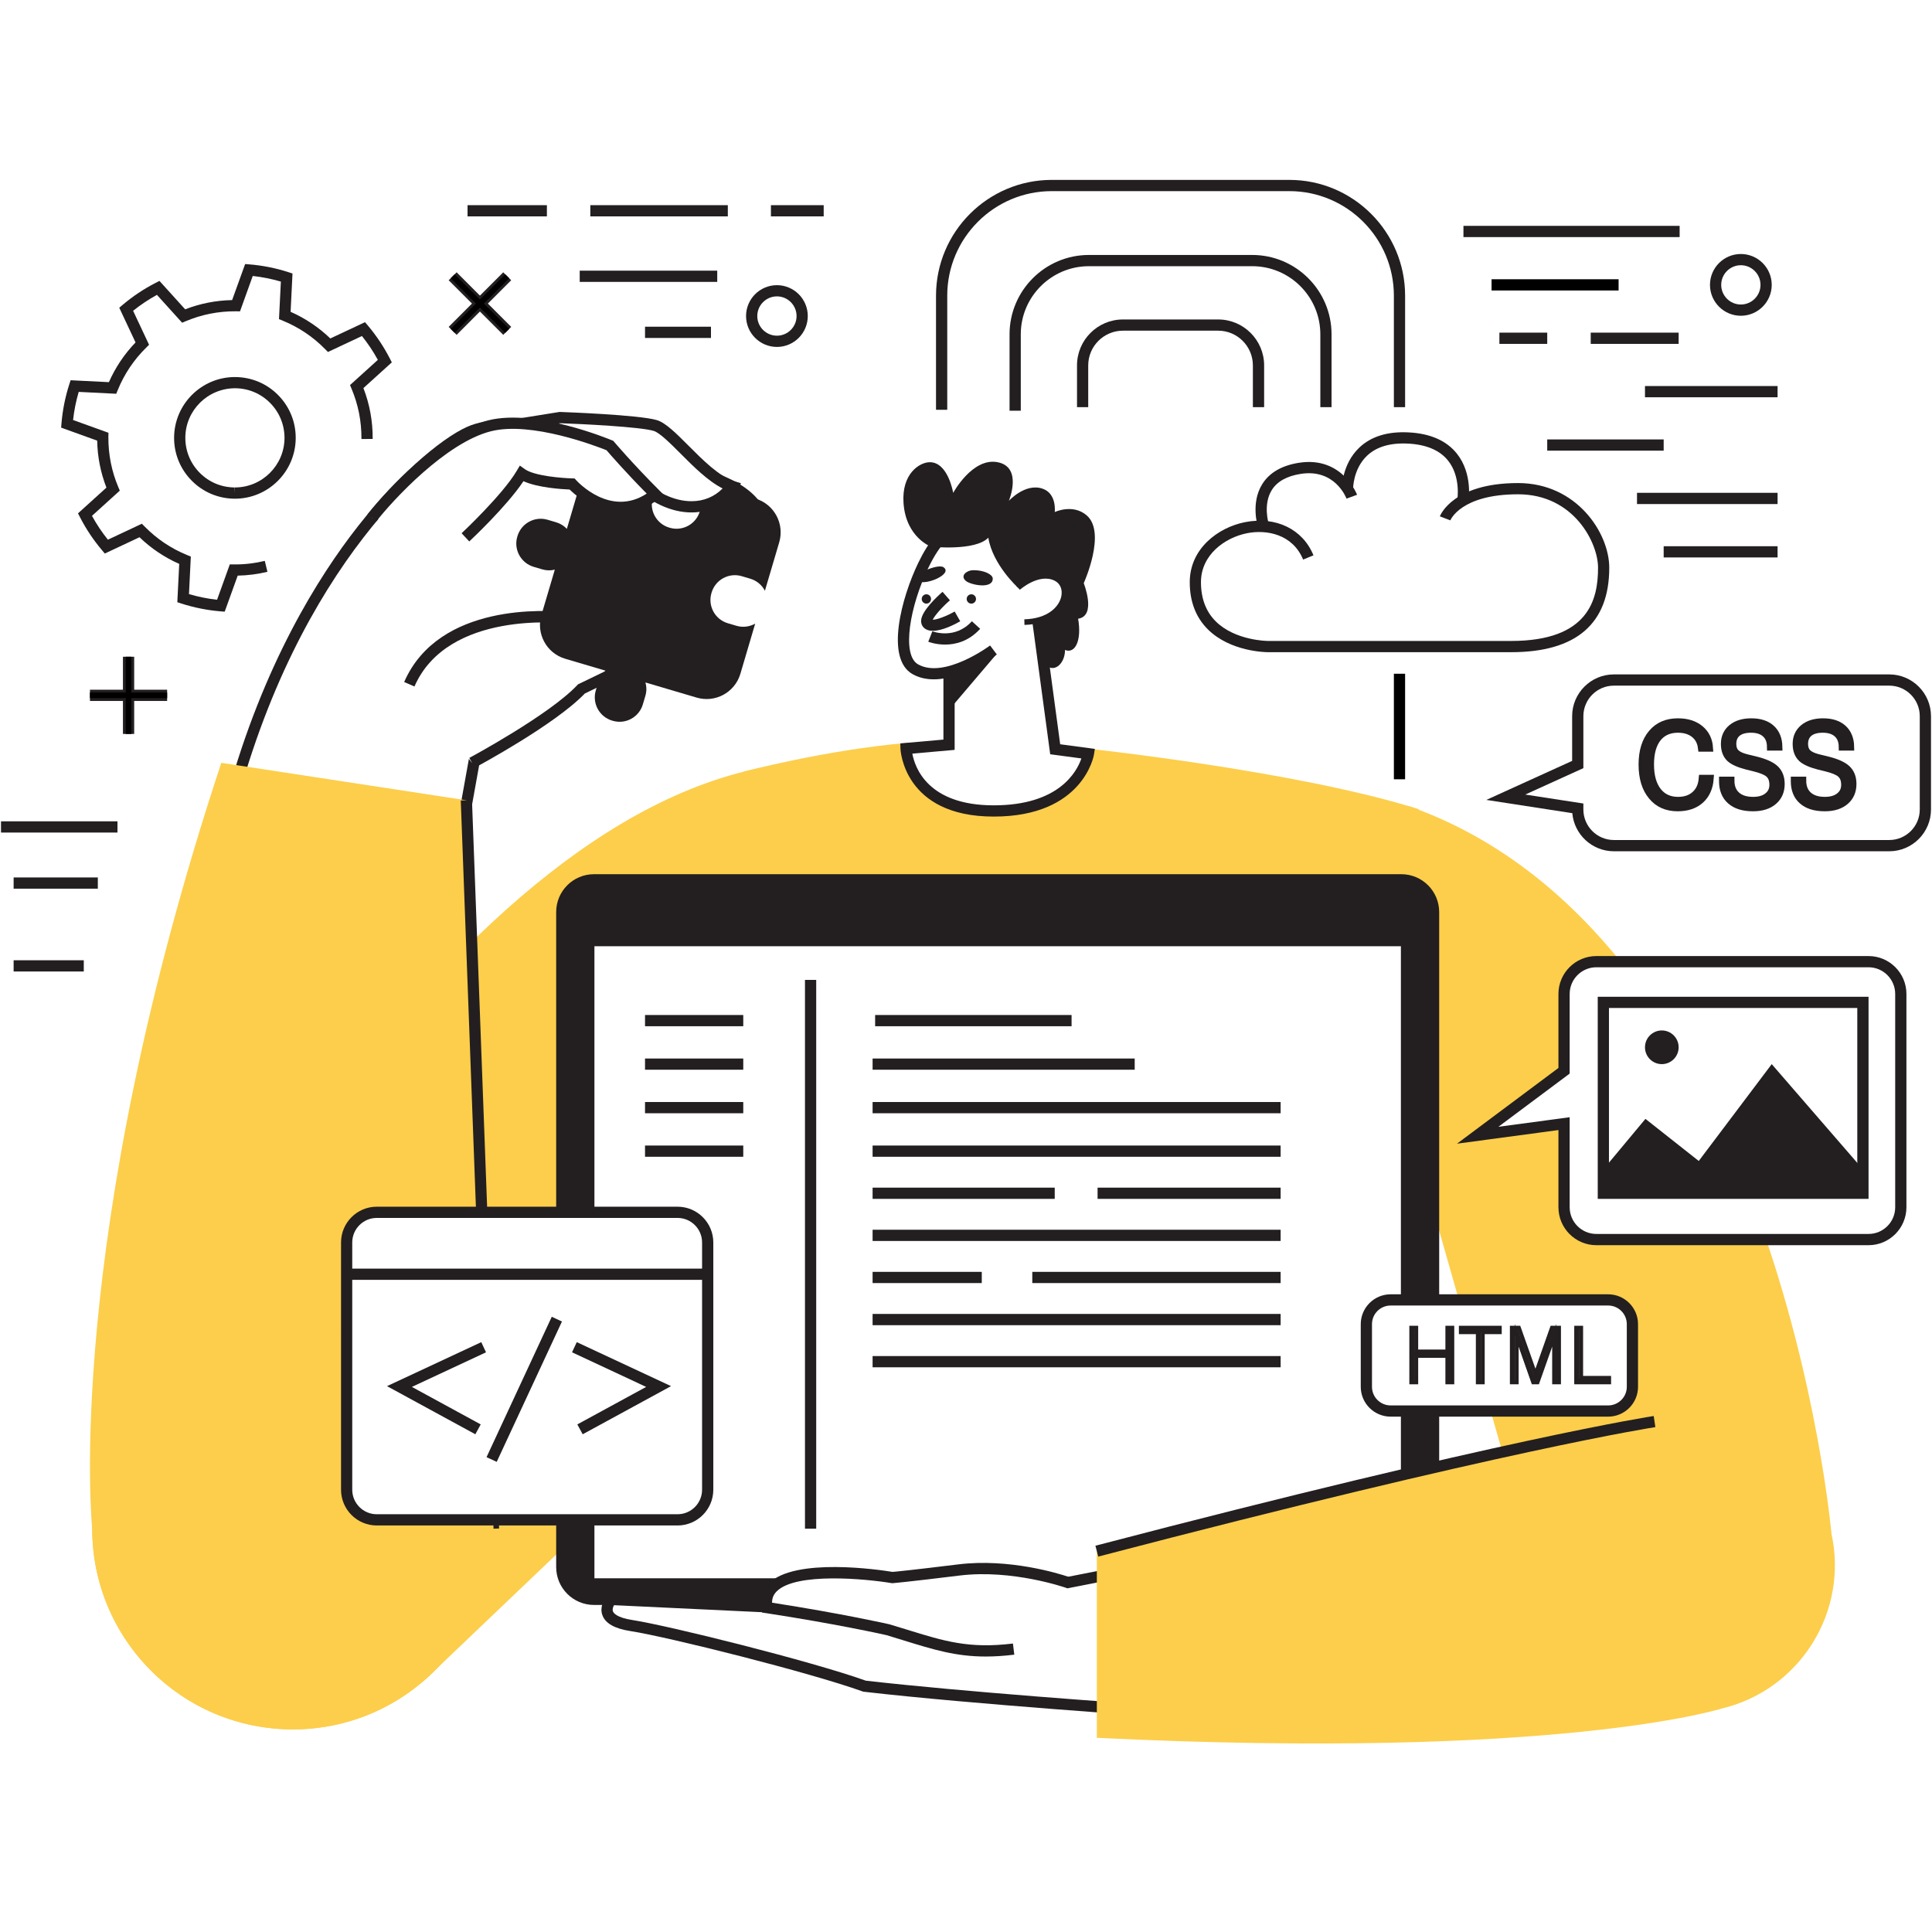 <svg xmlns="http://www.w3.org/2000/svg" xmlns:xlink="http://www.w3.org/1999/xlink" width="500" zoomAndPan="magnify" viewBox="0 0 375 375" height="500" preserveAspectRatio="xMidYMid meet" version="1.0"><defs><clipPath id="761e10d8c2"><path d="M 181 34.922 L 273 34.922 L 273 80 L 181 80 Z M 181 34.922 " clip-rule="nonzero"/></clipPath><clipPath id="32e5602214"><path d="M 212.223 275.496 L 334 275.496 L 334 338.41 L 212.223 338.41 Z M 212.223 275.496 " clip-rule="nonzero"/></clipPath></defs><rect x="-37.5" width="450" fill="#ffffff" y="-37.5" height="450" fill-opacity="1"/><rect x="-37.5" width="450" fill="#ffffff" y="-37.5" height="450" fill-opacity="1"/><path fill="#fcce4b" d="M 31.137 267.453 C 47.293 253.25 71.902 254.84 86.098 271.004 C 100.297 287.168 98.707 311.781 82.547 325.984 C 66.391 340.184 41.781 338.594 27.586 322.43 C 13.391 306.27 14.98 281.652 31.137 267.453 " fill-opacity="1" fill-rule="nonzero"/><path fill="#fcce4b" d="M 82.547 325.984 L 31.137 267.453 C 31.137 267.453 87.027 154.797 154.07 148.066 C 154.07 234.676 154.07 257.762 154.07 257.762 L 82.547 325.984 " fill-opacity="1" fill-rule="nonzero"/><path fill="#fcce4b" d="M 144.262 149.801 C 144.262 149.801 160.293 145.535 176.293 144.172 C 176.129 147.684 179.254 157.449 195.012 156.469 C 210.352 155.512 210.625 145.25 210.625 145.25 C 210.625 145.25 251.75 149.609 275.371 157.059 C 275.371 303.281 277.711 303.891 277.711 303.891 L 144.262 303.891 L 144.262 149.801 " fill-opacity="1" fill-rule="nonzero"/><path fill="#fcce4b" d="M 299.609 309.867 L 355.461 297.5 C 355.461 297.5 345.227 181.836 273.535 156.496 C 273.535 176.922 275.477 225.344 275.477 225.344 L 299.609 309.867 " fill-opacity="1" fill-rule="nonzero"/><path fill="#ffffff" d="M 88.16 169.68 C 88.16 169.133 92.605 144.613 92.605 144.613 C 92.605 144.613 103.051 121.188 120.48 114.648 C 139.727 107.93 147.531 103.934 147.531 103.934 C 147.531 103.934 151.016 96.738 137 92.309 C 119.758 86.863 100.145 79.777 91.109 83.844 C 82.66 87.648 55.844 110.652 43.859 159.691 C 85.801 168.953 88.16 169.68 88.16 169.68 " fill-opacity="1" fill-rule="nonzero"/><path fill="#231f20" d="M 45.188 158.867 C 75.195 165.496 84.453 167.648 87.273 168.332 C 87.895 164.574 89.848 153.719 91.531 144.422 L 91.555 144.293 L 91.609 144.172 C 92.043 143.195 102.441 120.25 120.098 113.629 C 136.766 107.809 144.891 104.004 146.66 103.148 C 146.824 102.594 147.039 101.352 146.379 99.859 C 145.566 98.035 143.23 95.418 136.672 93.348 C 134.926 92.797 133.156 92.227 131.375 91.656 C 119.238 87.758 106.691 83.73 97.961 83.73 C 95.348 83.73 93.191 84.102 91.555 84.84 C 84.891 87.84 57.652 109.156 45.188 158.867 Z M 89.25 171.152 L 87.848 170.723 C 87.68 170.676 84.125 169.695 43.625 160.754 L 42.539 160.512 L 42.801 159.43 C 49.316 132.773 60.066 114.656 67.938 104.152 C 76.586 92.613 85.582 85.137 90.66 82.852 C 92.609 81.977 94.996 81.547 97.961 81.547 C 107.031 81.547 119.742 85.633 132.039 89.582 C 133.816 90.152 135.586 90.719 137.328 91.27 C 143.262 93.145 146.988 95.762 148.402 99.051 C 149.66 101.973 148.559 104.309 148.512 104.406 L 148.352 104.738 L 148.027 104.906 C 147.707 105.07 139.938 109.008 120.836 115.68 C 104.684 121.738 94.473 143.172 93.648 144.945 C 91.934 154.426 89.379 168.656 89.25 169.723 L 89.25 171.152 " fill-opacity="1" fill-rule="nonzero"/><path fill="#ffffff" d="M 91.613 148.066 C 91.613 148.066 107.227 139.711 112.852 133.719 C 130.648 125.184 132.824 123.547 132.824 123.547 C 132.824 123.547 134.098 116.465 125.199 116.465 C 116.305 116.465 109.766 119.914 109.766 119.914 C 109.766 119.914 86.348 117.012 79.445 132.809 " fill-opacity="1" fill-rule="nonzero"/><path fill="#231f20" d="M 92.125 149.027 L 91.098 147.105 C 91.25 147.023 106.621 138.766 112.059 132.969 L 112.199 132.824 L 112.383 132.738 C 126.344 126.039 130.625 123.625 131.793 122.914 C 131.824 122.18 131.746 120.656 130.734 119.461 C 129.668 118.195 127.801 117.555 125.199 117.555 C 116.703 117.555 110.34 120.844 110.273 120.879 L 109.973 121.039 L 109.633 120.996 C 109.41 120.969 86.934 118.383 80.445 133.246 L 78.449 132.375 C 85.219 116.871 106.516 118.48 109.566 118.797 C 110.996 118.102 117.121 115.375 125.199 115.375 C 128.492 115.375 130.918 116.285 132.418 118.074 C 134.449 120.504 133.922 123.609 133.898 123.738 L 133.824 124.16 L 133.48 124.418 C 133.387 124.488 131.027 126.207 113.508 134.613 C 107.715 140.652 92.766 148.688 92.125 149.027 " fill-opacity="1" fill-rule="nonzero"/><path fill="#231f20" d="M 103.59 110.023 L 105.25 110.512 C 106.074 110.758 106.91 110.758 107.688 110.57 L 105.09 119.371 C 104.02 122.992 106.086 126.793 109.703 127.863 L 117.527 130.176 C 116.891 130.738 116.391 131.484 116.133 132.363 L 115.641 134.02 C 114.906 136.516 116.332 139.141 118.828 139.875 L 118.922 139.902 C 121.418 140.645 124.039 139.215 124.777 136.719 L 125.266 135.062 C 125.527 134.184 125.512 133.289 125.281 132.465 L 135.219 135.402 C 138.84 136.473 142.637 134.402 143.707 130.785 L 146.582 121.043 C 145.512 121.648 144.207 121.84 142.93 121.461 L 141.273 120.973 C 138.777 120.234 137.352 117.613 138.09 115.117 L 138.117 115.023 C 138.855 112.527 141.477 111.098 143.973 111.836 L 145.629 112.328 C 146.906 112.703 147.898 113.574 148.469 114.664 L 151.246 105.262 C 152.312 101.641 150.246 97.84 146.625 96.773 L 135.648 93.527 C 136.457 94.668 136.754 96.148 136.328 97.59 L 135.84 99.246 C 135.102 101.746 132.48 103.172 129.984 102.434 L 129.891 102.406 C 127.395 101.668 125.969 99.047 126.707 96.551 L 127.195 94.891 C 127.621 93.449 128.676 92.367 129.973 91.852 L 121.113 89.234 C 117.496 88.16 113.691 90.23 112.625 93.852 L 110.027 102.652 C 109.473 102.07 108.77 101.621 107.945 101.375 L 106.289 100.887 C 103.793 100.148 101.172 101.574 100.434 104.074 L 100.406 104.164 C 99.668 106.66 101.094 109.285 103.59 110.023 " fill-opacity="1" fill-rule="nonzero"/><path fill="#ffffff" d="M 98.703 82.648 L 108.676 81.047 C 108.676 81.047 123.926 81.594 127.195 82.594 C 130.465 83.594 136.59 92.641 142.062 94.383 C 138.09 99.754 130.465 100.02 123.203 93.258 C 117.031 87.949 118.48 89.715 118.48 89.715 L 102.324 91.402 L 98.703 82.648 " fill-opacity="1" fill-rule="nonzero"/><path fill="#231f20" d="M 118.363 88.344 C 118.859 88.344 119.156 88.344 123.914 92.43 C 127.336 95.617 130.891 97.285 134.219 97.285 C 136.582 97.285 138.645 96.434 140.262 94.809 C 137.422 93.383 134.602 90.559 132.074 88.02 C 130.094 86.043 128.051 83.992 126.879 83.637 C 124.332 82.855 113.031 82.297 108.746 82.145 L 100.238 83.508 L 103.02 90.23 L 117.473 88.723 L 117.645 88.359 Z M 134.219 99.465 C 130.328 99.465 126.262 97.594 122.461 94.055 C 120.215 92.129 119.086 91.227 118.523 90.801 L 101.625 92.57 L 97.168 81.793 L 108.609 79.957 L 108.719 79.961 C 109.344 79.98 124.148 80.52 127.516 81.551 C 129.207 82.066 131.25 84.113 133.613 86.48 C 136.402 89.277 139.566 92.445 142.391 93.344 L 143.84 93.805 L 142.938 95.031 C 140.824 97.891 137.727 99.465 134.219 99.465 " fill-opacity="1" fill-rule="nonzero"/><path fill="#ffffff" d="M 90.34 104.297 C 90.34 104.297 98.328 96.852 101.234 91.945 C 103.773 93.762 111.039 93.945 111.039 93.945 C 111.039 93.945 118.844 102.66 127.195 95.941 C 121.934 90.672 118.383 86.48 118.383 86.48 C 118.383 86.48 103.957 80.414 95.059 82.641 C 86.164 84.863 75.914 95.758 72.188 100.516 " fill-opacity="1" fill-rule="nonzero"/><path fill="#231f20" d="M 91.082 105.094 L 89.598 103.5 C 89.676 103.426 97.508 96.102 100.297 91.391 L 100.902 90.371 L 101.867 91.059 C 103.727 92.391 109.137 92.805 111.066 92.855 L 111.535 92.867 L 111.848 93.219 C 112.129 93.523 118.48 100.422 125.527 95.809 C 121.41 91.633 118.457 88.238 117.727 87.391 C 115.852 86.637 103.164 81.734 95.324 83.699 C 86.57 85.883 76.27 97.066 73.047 101.188 L 71.328 99.844 C 75.504 94.516 85.777 83.836 94.797 81.582 C 103.938 79.297 118.203 85.223 118.805 85.473 L 119.047 85.578 L 119.215 85.777 C 119.246 85.816 122.797 90 127.965 95.172 L 128.828 96.027 L 127.879 96.793 C 119.848 103.25 112.242 96.656 110.566 95.02 C 109.02 94.953 104.363 94.66 101.602 93.398 C 98.328 98.316 91.395 104.801 91.082 105.094 " fill-opacity="1" fill-rule="nonzero"/><path fill="#fcce4b" d="M 42.953 148.066 L 90.523 155.332 L 95.789 296.719 L 17.898 296.719 C 17.898 296.719 12.086 241.414 42.953 148.066 " fill-opacity="1" fill-rule="nonzero"/><path fill="#231f20" d="M 94.699 296.762 L 89.434 155.371 L 91.609 155.289 L 96.875 296.68 L 94.699 296.762 " fill-opacity="1" fill-rule="nonzero"/><path fill="#fcce4b" d="M 95.789 296.719 C 95.789 318.234 78.352 335.676 56.844 335.676 C 35.332 335.676 17.898 318.234 17.898 296.719 C 17.898 275.203 35.332 257.762 56.844 257.762 C 78.352 257.762 95.789 275.203 95.789 296.719 " fill-opacity="1" fill-rule="nonzero"/><path fill="#231f20" d="M 43.613 118.727 L 42.781 118.66 C 40.207 118.445 37.664 117.938 35.211 117.148 L 34.418 116.891 L 34.789 109.453 C 31.922 108.188 29.336 106.449 27.078 104.277 L 20.344 107.441 L 19.809 106.805 C 18.141 104.836 16.695 102.672 15.523 100.383 L 15.141 99.641 L 20.656 94.645 C 19.527 91.734 18.922 88.672 18.863 85.527 L 11.867 83.004 L 11.934 82.172 C 12.148 79.598 12.656 77.051 13.449 74.602 L 13.703 73.805 L 21.137 74.176 C 22.402 71.312 24.141 68.723 26.309 66.465 L 23.148 59.73 L 23.789 59.188 C 25.758 57.52 27.918 56.078 30.207 54.906 L 30.949 54.523 L 35.941 60.039 C 38.852 58.91 41.914 58.309 45.055 58.246 L 47.582 51.25 L 48.41 51.316 C 50.984 51.527 53.531 52.035 55.98 52.828 L 56.773 53.086 L 56.406 60.523 C 59.27 61.789 61.855 63.523 64.117 65.695 L 70.848 62.535 L 71.387 63.168 C 73.055 65.145 74.496 67.305 75.672 69.594 L 76.051 70.336 L 70.539 75.328 C 71.746 78.445 72.352 81.727 72.336 85.102 L 72.336 85.203 L 70.152 85.207 L 70.156 85.113 C 70.172 81.754 69.523 78.512 68.238 75.457 L 67.938 74.742 L 73.34 69.852 C 72.453 68.223 71.418 66.672 70.254 65.223 L 63.656 68.32 L 63.113 67.77 C 60.758 65.371 57.98 63.508 54.867 62.234 L 54.152 61.945 L 54.516 54.656 C 52.734 54.137 50.906 53.77 49.059 53.566 L 46.586 60.43 L 45.719 60.422 C 42.383 60.406 39.121 61.051 36.066 62.34 L 35.352 62.641 L 30.461 57.234 C 28.84 58.125 27.285 59.16 25.836 60.324 L 28.934 66.922 L 28.387 67.465 C 25.984 69.824 24.125 72.598 22.855 75.715 L 22.562 76.43 L 15.277 76.066 C 14.754 77.848 14.387 79.68 14.184 81.523 L 21.051 84 L 21.035 84.859 C 21.023 88.219 21.664 91.465 22.953 94.52 L 23.254 95.23 L 17.852 100.125 C 18.742 101.75 19.777 103.305 20.941 104.754 L 27.535 101.656 L 28.082 102.207 C 30.438 104.605 33.211 106.469 36.324 107.738 L 37.039 108.031 L 36.68 115.316 C 38.457 115.84 40.289 116.207 42.133 116.41 L 44.605 109.547 L 45.473 109.555 C 47.488 109.57 49.473 109.332 51.395 108.867 L 51.91 110.984 C 50.027 111.441 48.086 111.691 46.137 111.73 L 43.613 118.727 " fill-opacity="1" fill-rule="nonzero"/><path fill="#231f20" d="M 45.637 75.359 C 40.312 75.359 35.996 79.66 35.973 84.945 C 35.961 87.52 36.953 89.938 38.762 91.766 C 40.57 93.594 42.984 94.605 45.555 94.613 L 45.598 95.707 L 45.598 94.613 C 50.883 94.613 55.199 90.312 55.223 85.031 C 55.23 82.461 54.242 80.035 52.43 78.211 C 50.621 76.383 48.211 75.371 45.637 75.359 Z M 45.598 96.797 L 45.547 96.797 C 42.391 96.781 39.434 95.539 37.215 93.301 C 34.996 91.059 33.777 88.09 33.793 84.938 C 33.824 78.453 39.117 73.184 45.598 73.184 C 48.801 73.195 51.762 74.434 53.977 76.676 C 56.199 78.914 57.414 81.887 57.398 85.039 C 57.371 91.52 52.074 96.797 45.598 96.797 " fill-opacity="1" fill-rule="nonzero"/><path fill="#231f20" d="M 246.16 126.59 C 245.676 126.59 238.816 126.508 234.438 122.152 C 232.109 119.832 230.93 116.754 230.93 113.004 C 230.93 106.449 236.484 102.371 241.645 101.352 C 247.641 100.172 252.859 102.695 254.945 107.789 L 252.934 108.613 C 250.898 103.656 245.809 102.754 242.07 103.492 C 237.75 104.344 233.105 107.684 233.105 113.004 C 233.105 116.156 234.07 118.711 235.973 120.605 C 239.762 124.371 246.023 124.41 246.172 124.41 L 293.293 124.41 C 308.43 124.41 310.18 116.289 310.18 110.184 C 310.18 105.371 305.488 95.941 294.656 95.941 C 283.551 95.941 281.531 100.945 281.512 101 L 279.477 100.227 C 279.574 99.961 282.066 93.762 294.656 93.762 C 306.051 93.762 312.355 103.469 312.355 110.184 C 312.355 121.07 305.945 126.59 293.293 126.59 L 246.18 126.59 C 246.172 126.59 246.168 126.59 246.16 126.59 " fill-opacity="1" fill-rule="nonzero"/><path fill="#231f20" d="M 244.156 102.25 C 244.098 102.062 242.738 97.617 244.992 93.984 C 246.379 91.75 248.785 90.348 252.137 89.824 C 260.531 88.512 263.375 95.957 263.406 96.035 L 261.359 96.785 C 261.273 96.551 259.082 90.945 252.473 91.98 C 249.781 92.398 247.887 93.457 246.852 95.121 C 245.121 97.895 246.227 101.559 246.238 101.598 L 244.156 102.25 " fill-opacity="1" fill-rule="nonzero"/><path fill="#231f20" d="M 285.008 97.371 L 282.863 96.996 C 282.871 96.957 283.586 92.543 281.066 89.398 C 279.457 87.391 276.844 86.281 273.297 86.102 C 269.832 85.926 267.148 86.723 265.316 88.48 C 262.637 91.047 262.637 94.805 262.637 94.844 L 260.461 94.859 C 260.457 94.668 260.461 90.117 263.809 86.91 C 266.09 84.719 269.328 83.715 273.41 83.926 C 277.613 84.141 280.77 85.527 282.781 88.051 C 285.91 91.977 285.047 97.152 285.008 97.371 " fill-opacity="1" fill-rule="nonzero"/><path fill="#231f20" d="M 245.367 79.035 L 243.184 79.035 L 243.184 70.926 C 243.184 67.211 240.16 64.184 236.449 64.184 L 217.965 64.184 C 214.246 64.184 211.223 67.211 211.223 70.926 L 211.223 79.035 L 209.047 79.035 L 209.047 70.926 C 209.047 66.008 213.043 62.008 217.965 62.008 L 236.449 62.008 C 241.363 62.008 245.367 66.008 245.367 70.926 L 245.367 79.035 " fill-opacity="1" fill-rule="nonzero"/><path fill="#231f20" d="M 198.133 79.715 L 195.953 79.715 L 195.953 64.891 C 195.953 56.398 202.863 49.488 211.352 49.488 L 243.055 49.488 C 251.547 49.488 258.453 56.398 258.453 64.891 L 258.453 79.035 L 256.277 79.035 L 256.277 64.891 C 256.277 57.598 250.348 51.668 243.055 51.668 L 211.352 51.668 C 204.066 51.668 198.133 57.598 198.133 64.891 L 198.133 79.715 " fill-opacity="1" fill-rule="nonzero"/><g clip-path="url(#761e10d8c2)"><path fill="#231f20" d="M 183.859 79.535 L 181.68 79.535 L 181.68 57.391 C 181.68 45 191.758 34.918 204.148 34.918 L 250.262 34.918 C 262.648 34.918 272.73 45 272.73 57.391 L 272.73 79.035 L 270.551 79.035 L 270.551 57.391 C 270.551 46.203 261.449 37.098 250.262 37.098 L 204.148 37.098 C 192.957 37.098 183.859 46.203 183.859 57.391 L 183.859 79.535 " fill-opacity="1" fill-rule="nonzero"/></g><path fill="#231f20" d="M 32.441 136.055 L 17.461 136.055 L 17.461 133.875 L 32.441 133.875 L 32.441 136.055 " fill-opacity="1" fill-rule="nonzero"/><path fill="#231f20" d="M 26.043 142.457 L 23.863 142.457 L 23.863 127.473 L 26.043 127.473 L 26.043 142.457 " fill-opacity="1" fill-rule="nonzero"/><path fill="#000000" d="M 32.441 135.508 L 17.461 135.508 L 17.461 134.418 L 32.441 134.418 L 32.441 135.508 " fill-opacity="1" fill-rule="nonzero"/><path fill="#000000" d="M 25.5 142.457 L 24.406 142.457 L 24.406 127.473 L 25.5 127.473 L 25.5 142.457 " fill-opacity="1" fill-rule="nonzero"/><path fill="#231f20" d="M 22.801 161.598 L 0.195 161.598 L 0.195 159.418 L 22.801 159.418 L 22.801 161.598 " fill-opacity="1" fill-rule="nonzero"/><path fill="#231f20" d="M 18.988 172.492 L 2.645 172.492 L 2.645 170.312 L 18.988 170.312 L 18.988 172.492 " fill-opacity="1" fill-rule="nonzero"/><path fill="#231f20" d="M 16.262 188.566 L 2.645 188.566 L 2.645 186.387 L 16.262 186.387 L 16.262 188.566 " fill-opacity="1" fill-rule="nonzero"/><path fill="#231f20" d="M 88.629 64.992 L 87.086 63.449 L 97.68 52.855 L 99.223 54.395 L 88.629 64.992 " fill-opacity="1" fill-rule="nonzero"/><path fill="#231f20" d="M 97.68 64.992 L 87.086 54.395 L 88.629 52.855 L 99.223 63.449 L 97.68 64.992 " fill-opacity="1" fill-rule="nonzero"/><path fill="#000000" d="M 88.242 64.605 L 87.473 63.836 L 98.066 53.238 L 98.836 54.008 L 88.242 64.605 " fill-opacity="1" fill-rule="nonzero"/><path fill="#000000" d="M 98.066 64.605 L 87.473 54.008 L 88.242 53.238 L 98.836 63.836 L 98.066 64.605 " fill-opacity="1" fill-rule="nonzero"/><path fill="#231f20" d="M 150.801 57.527 C 148.699 57.527 146.988 59.242 146.988 61.344 C 146.988 63.449 148.699 65.156 150.801 65.156 C 152.902 65.156 154.613 63.449 154.613 61.344 C 154.613 59.242 152.902 57.527 150.801 57.527 Z M 150.801 67.34 C 147.496 67.34 144.809 64.648 144.809 61.344 C 144.809 58.039 147.496 55.352 150.801 55.352 C 154.105 55.352 156.789 58.039 156.789 61.344 C 156.789 64.648 154.105 67.34 150.801 67.34 " fill-opacity="1" fill-rule="nonzero"/><path fill="#231f20" d="M 139.215 54.715 L 112.523 54.715 L 112.523 52.535 L 139.215 52.535 L 139.215 54.715 " fill-opacity="1" fill-rule="nonzero"/><path fill="#231f20" d="M 141.27 42 L 114.578 42 L 114.578 39.824 L 141.27 39.824 L 141.27 42 " fill-opacity="1" fill-rule="nonzero"/><path fill="#231f20" d="M 106.152 42 L 90.75 42 L 90.75 39.824 L 106.152 39.824 L 106.152 42 " fill-opacity="1" fill-rule="nonzero"/><path fill="#231f20" d="M 159.879 42 L 149.637 42 L 149.637 39.824 L 159.879 39.824 L 159.879 42 " fill-opacity="1" fill-rule="nonzero"/><path fill="#231f20" d="M 138 65.598 L 125.199 65.598 L 125.199 63.414 L 138 63.414 L 138 65.598 " fill-opacity="1" fill-rule="nonzero"/><path fill="#231f20" d="M 337.898 51.48 C 335.797 51.48 334.086 53.191 334.086 55.293 C 334.086 57.398 335.797 59.105 337.898 59.105 C 340 59.105 341.711 57.398 341.711 55.293 C 341.711 53.191 340 51.48 337.898 51.48 Z M 337.898 61.289 C 334.594 61.289 331.906 58.598 331.906 55.293 C 331.906 51.988 334.594 49.301 337.898 49.301 C 341.199 49.301 343.891 51.988 343.891 55.293 C 343.891 58.598 341.199 61.289 337.898 61.289 " fill-opacity="1" fill-rule="nonzero"/><path fill="#231f20" d="M 326.016 46.02 L 284.055 46.02 L 284.055 43.84 L 326.016 43.84 L 326.016 46.02 " fill-opacity="1" fill-rule="nonzero"/><path fill="#000000" d="M 314.168 56.383 L 289.512 56.383 L 289.512 54.203 L 314.168 54.203 L 314.168 56.383 " fill-opacity="1" fill-rule="nonzero"/><path fill="#231f20" d="M 325.824 66.746 L 308.758 66.746 L 308.758 64.566 L 325.824 64.566 L 325.824 66.746 " fill-opacity="1" fill-rule="nonzero"/><path fill="#231f20" d="M 300.316 66.746 L 291.031 66.746 L 291.031 64.566 L 300.316 64.566 L 300.316 66.746 " fill-opacity="1" fill-rule="nonzero"/><path fill="#000000" d="M 272.73 151.258 L 270.551 151.258 L 270.551 130.773 L 272.73 130.773 L 272.73 151.258 " fill-opacity="1" fill-rule="nonzero"/><path fill="#231f20" d="M 322.918 87.473 L 300.316 87.473 L 300.316 85.293 L 322.918 85.293 L 322.918 87.473 " fill-opacity="1" fill-rule="nonzero"/><path fill="#231f20" d="M 345.027 77.109 L 319.289 77.109 L 319.289 74.93 L 345.027 74.93 L 345.027 77.109 " fill-opacity="1" fill-rule="nonzero"/><path fill="#231f20" d="M 345.027 97.836 L 317.742 97.836 L 317.742 95.656 L 345.027 95.656 L 345.027 97.836 " fill-opacity="1" fill-rule="nonzero"/><path fill="#231f20" d="M 345.027 108.199 L 322.918 108.199 L 322.918 106.023 L 345.027 106.023 L 345.027 108.199 " fill-opacity="1" fill-rule="nonzero"/><path fill="#ffffff" d="M 362.68 186.66 L 309.848 186.66 C 306.387 186.66 303.582 189.465 303.582 192.922 L 303.582 207.836 L 286.816 220.348 L 303.582 218.098 L 303.582 234.332 C 303.582 237.793 306.387 240.598 309.848 240.598 L 362.68 240.598 C 366.141 240.598 368.945 237.793 368.945 234.332 L 368.945 192.922 C 368.945 189.465 366.141 186.66 362.68 186.66 " fill-opacity="1" fill-rule="nonzero"/><path fill="#231f20" d="M 304.672 216.852 L 304.672 234.332 C 304.672 237.188 306.996 239.508 309.848 239.508 L 362.684 239.508 C 365.535 239.508 367.855 237.188 367.855 234.332 L 367.855 192.922 C 367.855 190.07 365.535 187.746 362.684 187.746 L 309.848 187.746 C 306.996 187.746 304.672 190.07 304.672 192.922 L 304.672 208.383 L 290.836 218.711 Z M 362.684 241.691 L 309.848 241.691 C 305.793 241.691 302.492 238.387 302.492 234.332 L 302.492 219.344 L 282.801 221.988 L 302.492 207.289 L 302.492 192.922 C 302.492 188.867 305.793 185.57 309.848 185.57 L 362.684 185.57 C 366.734 185.57 370.035 188.867 370.035 192.922 L 370.035 234.332 C 370.035 238.387 366.734 241.691 362.684 241.691 " fill-opacity="1" fill-rule="nonzero"/><path fill="#ffffff" d="M 361.59 231.609 L 311.207 231.609 L 311.207 194.559 L 361.59 194.559 L 361.59 231.609 " fill-opacity="1" fill-rule="nonzero"/><path fill="#231f20" d="M 312.297 230.52 L 360.5 230.52 L 360.5 195.648 L 312.297 195.648 Z M 362.684 232.699 L 310.121 232.699 L 310.121 193.473 L 362.684 193.473 L 362.684 232.699 " fill-opacity="1" fill-rule="nonzero"/><path fill="#231f20" d="M 311.207 226.977 L 319.379 217.172 L 329.727 225.344 L 343.891 206.547 L 361.59 226.977 L 361.59 231.609 L 311.207 231.609 L 311.207 226.977 " fill-opacity="1" fill-rule="nonzero"/><path fill="#231f20" d="M 325.824 203.277 C 325.824 205.082 324.359 206.547 322.555 206.547 C 320.754 206.547 319.289 205.082 319.289 203.277 C 319.289 201.473 320.754 200.008 322.555 200.008 C 324.359 200.008 325.824 201.473 325.824 203.277 " fill-opacity="1" fill-rule="nonzero"/><path fill="#231f20" d="M 271.992 311.52 L 115.305 311.52 C 111.242 311.52 107.953 308.227 107.953 304.164 L 107.953 177.031 C 107.953 172.969 111.242 169.68 115.305 169.68 L 271.992 169.68 C 276.051 169.68 279.344 172.969 279.344 177.031 L 279.344 304.164 C 279.344 308.227 276.051 311.52 271.992 311.52 " fill-opacity="1" fill-rule="nonzero"/><path fill="#ffffff" d="M 271.914 306.344 L 115.379 306.344 L 115.379 183.664 L 271.914 183.664 L 271.914 306.344 " fill-opacity="1" fill-rule="nonzero"/><path fill="#231f20" d="M 158.426 296.719 L 156.246 296.719 L 156.246 190.199 L 158.426 190.199 L 158.426 296.719 " fill-opacity="1" fill-rule="nonzero"/><path fill="#231f20" d="M 207.992 199.191 L 169.863 199.191 L 169.863 197.012 L 207.992 197.012 L 207.992 199.191 " fill-opacity="1" fill-rule="nonzero"/><path fill="#231f20" d="M 144.266 199.191 L 125.199 199.191 L 125.199 197.012 L 144.266 197.012 L 144.266 199.191 " fill-opacity="1" fill-rule="nonzero"/><path fill="#231f20" d="M 144.266 207.633 L 125.199 207.633 L 125.199 205.457 L 144.266 205.457 L 144.266 207.633 " fill-opacity="1" fill-rule="nonzero"/><path fill="#231f20" d="M 220.246 207.633 L 169.371 207.633 L 169.371 205.457 L 220.246 205.457 L 220.246 207.633 " fill-opacity="1" fill-rule="nonzero"/><path fill="#231f20" d="M 248.57 216.082 L 169.371 216.082 L 169.371 213.902 L 248.57 213.902 L 248.57 216.082 " fill-opacity="1" fill-rule="nonzero"/><path fill="#231f20" d="M 248.57 224.527 L 169.371 224.527 L 169.371 222.348 L 248.57 222.348 L 248.57 224.527 " fill-opacity="1" fill-rule="nonzero"/><path fill="#231f20" d="M 248.57 232.699 L 213.039 232.699 L 213.039 230.52 L 248.57 230.52 L 248.57 232.699 " fill-opacity="1" fill-rule="nonzero"/><path fill="#231f20" d="M 204.723 232.699 L 169.371 232.699 L 169.371 230.52 L 204.723 230.52 L 204.723 232.699 " fill-opacity="1" fill-rule="nonzero"/><path fill="#231f20" d="M 248.57 240.871 L 169.371 240.871 L 169.371 238.691 L 248.57 238.691 L 248.57 240.871 " fill-opacity="1" fill-rule="nonzero"/><path fill="#231f20" d="M 248.57 249.043 L 200.367 249.043 L 200.367 246.867 L 248.57 246.867 L 248.57 249.043 " fill-opacity="1" fill-rule="nonzero"/><path fill="#231f20" d="M 190.562 249.043 L 169.371 249.043 L 169.371 246.867 L 190.562 246.867 L 190.562 249.043 " fill-opacity="1" fill-rule="nonzero"/><path fill="#231f20" d="M 248.57 257.219 L 169.371 257.219 L 169.371 255.035 L 248.57 255.035 L 248.57 257.219 " fill-opacity="1" fill-rule="nonzero"/><path fill="#231f20" d="M 248.57 265.391 L 169.371 265.391 L 169.371 263.211 L 248.57 263.211 L 248.57 265.391 " fill-opacity="1" fill-rule="nonzero"/><path fill="#231f20" d="M 144.266 216.082 L 125.199 216.082 L 125.199 213.902 L 144.266 213.902 L 144.266 216.082 " fill-opacity="1" fill-rule="nonzero"/><path fill="#231f20" d="M 144.266 224.527 L 125.199 224.527 L 125.199 222.348 L 144.266 222.348 L 144.266 224.527 " fill-opacity="1" fill-rule="nonzero"/><path fill="#ffffff" d="M 149.988 311.934 L 118.625 310.453 C 118.625 310.453 115.195 314.375 122.551 315.516 C 129.902 316.66 157.352 323.527 167.812 327.289 C 189.055 329.738 225.82 332.191 225.82 332.191 L 226.203 305.594 L 149.988 311.934 " fill-opacity="1" fill-rule="nonzero"/><path fill="#231f20" d="M 168.062 326.219 C 186.953 328.391 218.375 330.59 224.75 331.027 L 225.098 306.777 L 150.008 313.027 L 149.934 313.023 L 119.18 311.566 C 119.004 311.891 118.82 312.359 118.969 312.758 C 119.102 313.109 119.727 313.977 122.715 314.441 C 130.02 315.578 157.496 322.441 168.062 326.219 Z M 226.895 333.355 L 225.75 333.277 C 225.383 333.254 188.711 330.797 167.688 328.367 L 167.562 328.355 L 167.445 328.312 C 157.059 324.578 129.645 317.723 122.379 316.594 C 119.289 316.113 117.504 315.102 116.922 313.5 C 116.363 311.961 117.215 310.41 117.805 309.734 L 118.152 309.336 L 149.965 310.844 L 227.312 304.406 L 226.895 333.355 " fill-opacity="1" fill-rule="nonzero"/><path fill="#ffffff" d="M 224.469 303.801 L 207.273 307.168 C 207.273 307.168 196.734 303.422 186.113 304.73 C 175.492 306.039 173.203 306.203 173.203 306.203 C 173.203 306.203 147.059 301.844 148.855 312.031 C 163.074 314.211 172.387 316.336 172.387 316.336 C 181.77 319.16 186.797 321.312 196.742 320.09 " fill-opacity="1" fill-rule="nonzero"/><path fill="#231f20" d="M 191.336 321.531 C 185.512 321.531 181.18 320.191 175.301 318.371 C 174.289 318.055 173.23 317.727 172.109 317.391 C 171.469 317.242 162.262 315.188 148.691 313.109 L 147.922 312.992 L 147.781 312.219 C 147.445 310.316 147.938 308.633 149.203 307.355 C 154.27 302.238 170.77 304.699 173.25 305.105 C 173.852 305.055 176.816 304.777 185.98 303.648 C 195.883 302.43 205.539 305.438 207.348 306.043 L 224.258 302.73 L 224.676 304.871 L 207.191 308.293 L 206.906 308.195 C 206.805 308.156 196.477 304.555 186.246 305.812 C 175.719 307.109 173.375 307.281 173.281 307.289 L 173.152 307.297 L 173.023 307.277 C 168.086 306.453 154.457 305.141 150.746 308.891 C 150.141 309.504 149.848 310.211 149.855 311.082 C 163.484 313.199 172.535 315.25 172.629 315.273 L 172.699 315.293 C 173.84 315.637 174.918 315.969 175.945 316.285 C 183.266 318.555 188.102 320.055 196.609 319.008 L 196.875 321.168 C 194.852 321.418 193.031 321.531 191.336 321.531 " fill-opacity="1" fill-rule="nonzero"/><path fill="#fcce4b" d="M 333.953 331.68 C 318.562 335.219 303.215 325.605 299.68 310.211 C 296.141 294.812 305.754 279.461 321.145 275.926 C 336.535 272.387 351.879 282 355.418 297.395 C 358.957 312.793 349.344 328.141 333.953 331.68 " fill-opacity="1" fill-rule="nonzero"/><g clip-path="url(#32e5602214)"><path fill="#fcce4b" d="M 327.547 303.801 L 333.953 331.68 C 333.953 331.68 302.492 341.668 212.895 337.309 C 212.895 317.969 212.895 310.34 212.895 301.078 C 292.969 280.129 321.145 275.926 321.145 275.926 L 327.547 303.801 " fill-opacity="1" fill-rule="nonzero"/></g><path fill="#231f20" d="M 213.168 302.133 L 212.621 300.023 C 291.832 279.301 320.699 274.887 320.984 274.848 L 321.305 277.004 C 321.023 277.043 292.23 281.449 213.168 302.133 " fill-opacity="1" fill-rule="nonzero"/><path fill="#ffffff" d="M 175.867 145.285 L 184.207 144.555 L 184.207 119.188 L 201.273 119.188 L 204.812 145.434 L 211.266 146.293 C 211.266 146.293 209.586 157.406 192.887 157.406 C 176.18 157.406 175.867 145.285 175.867 145.285 " fill-opacity="1" fill-rule="nonzero"/><path fill="#231f20" d="M 177.082 146.277 C 177.586 149.023 180.129 156.316 192.883 156.316 C 205.488 156.316 208.992 149.848 209.898 147.211 L 203.844 146.402 L 200.32 120.281 L 185.297 120.281 L 185.297 145.551 Z M 192.883 158.496 C 175.324 158.496 174.781 145.449 174.777 145.316 L 174.75 144.293 L 183.117 143.555 L 183.117 118.098 L 202.227 118.098 L 205.781 144.461 L 212.508 145.359 L 212.34 146.457 C 212.324 146.578 210.32 158.496 192.883 158.496 " fill-opacity="1" fill-rule="nonzero"/><path fill="#231f20" d="M 184.207 137.793 L 193.359 127.031 L 184.207 130.375 Z M 184.207 137.793 " fill-opacity="1" fill-rule="nonzero"/><path fill="#ffffff" d="M 192.832 126.16 C 192.832 126.16 183.48 133.172 177.672 129.902 C 173.348 127.469 175.863 116.66 179.23 109.695 C 180.387 107.301 181.641 105.359 182.754 104.367 C 187.109 100.48 193.832 99.027 200.367 102.844 C 206.902 106.656 202.727 118.781 192.832 126.16 " fill-opacity="1" fill-rule="nonzero"/><path fill="#ffffff" d="M 192.832 126.16 C 192.832 126.16 183.48 133.172 177.672 129.902 C 173.348 127.469 175.863 116.66 179.23 109.695 C 180.387 107.301 181.641 105.359 182.754 104.367 C 187.109 100.48 193.832 99.027 200.367 102.844 " fill-opacity="1" fill-rule="nonzero"/><path fill="#231f20" d="M 181.25 131.859 C 179.816 131.859 178.41 131.57 177.137 130.855 C 171.785 127.844 174.98 115.984 178.25 109.219 C 179.137 107.383 180.516 104.906 182.031 103.551 C 186.184 99.852 193.324 97.473 200.914 101.902 L 199.816 103.785 C 193.234 99.945 187.062 101.988 183.48 105.18 C 182.52 106.039 181.328 107.855 180.211 110.168 C 176.629 117.57 174.926 127.109 178.203 128.953 C 183.328 131.836 192.094 125.352 192.176 125.285 L 193.484 127.031 C 193.16 127.273 186.969 131.859 181.25 131.859 " fill-opacity="1" fill-rule="nonzero"/><path fill="#231f20" d="M 180.395 89.715 C 184.027 89.621 185.012 95.668 185.012 95.668 C 185.012 95.668 188.746 88.75 193.648 89.715 C 198.551 90.672 195.824 97.207 195.824 97.207 C 195.824 97.207 199.004 93.695 202.363 94.852 C 205.176 95.82 204.723 99.391 204.723 99.391 C 204.723 99.391 208.258 97.699 210.953 100.059 C 214.789 103.418 210.352 113.195 210.352 113.195 C 210.352 113.195 212.895 119.551 209.262 120.094 C 209.988 124.273 208.719 126.953 206.719 126.16 C 206.719 128.996 204.293 130.977 202.602 128.625 C 201.273 119.188 201.273 119.188 201.273 119.188 L 197.59 114.066 C 197.59 114.066 192.691 109.652 191.832 104.367 C 189.293 107.02 180.715 106.113 180.715 106.113 C 180.715 106.113 175.852 104.344 175.375 97.668 C 174.965 91.918 178.508 89.762 180.395 89.715 " fill-opacity="1" fill-rule="nonzero"/><path fill="#ffffff" d="M 197.59 114.066 C 197.59 114.066 201.508 110.551 204.918 112.207 C 208.324 113.863 206.75 120.531 198.836 120.754 " fill-opacity="1" fill-rule="nonzero"/><path fill="#231f20" d="M 198.848 121.297 L 198.82 120.211 C 203.434 120.078 205.566 117.742 205.992 115.781 C 206.281 114.414 205.781 113.234 204.684 112.699 C 201.637 111.219 197.992 114.441 197.953 114.473 L 197.227 113.664 C 197.398 113.508 201.465 109.922 205.156 111.719 C 206.707 112.473 207.453 114.156 207.055 116.012 C 206.551 118.355 204.098 121.148 198.848 121.297 " fill-opacity="1" fill-rule="nonzero"/><path fill="#231f20" d="M 181.07 122.441 C 180.328 122.441 179.672 122.242 179.215 121.727 C 179 121.48 178.746 121.051 178.789 120.414 C 178.906 118.531 182 115.695 182.945 114.871 L 184.379 116.516 C 182.844 117.852 181.398 119.504 181.043 120.285 C 181.805 120.316 183.703 119.605 185.301 118.695 L 186.383 120.59 C 185.223 121.25 182.887 122.438 181.07 122.441 " fill-opacity="1" fill-rule="nonzero"/><path fill="#231f20" d="M 183.445 125.113 C 181.617 125.113 180.289 124.605 180.176 124.559 L 180.977 122.535 L 180.574 123.547 L 180.969 122.531 C 181.148 122.602 185.375 124.172 188.641 120.586 L 190.25 122.051 C 188.012 124.512 185.434 125.113 183.445 125.113 " fill-opacity="1" fill-rule="nonzero"/><path fill="#231f20" d="M 192.691 112.277 C 192.684 112.02 192.504 111.742 192.074 111.453 C 191.184 110.859 189.824 110.645 188.777 110.68 C 187.75 110.711 186.281 111.668 187.434 112.723 C 188.32 113.539 192.758 114.434 192.691 112.277 " fill-opacity="1" fill-rule="nonzero"/><path fill="#231f20" d="M 178.078 112.695 C 178.137 112.742 178.207 112.785 178.285 112.828 C 179.785 113.656 185.066 111.367 183.109 110.086 C 181.996 109.355 176.652 111.625 178.078 112.695 " fill-opacity="1" fill-rule="nonzero"/><path fill="#231f20" d="M 189.445 116.258 C 189.445 116.758 189.039 117.164 188.539 117.164 C 188.039 117.164 187.633 116.758 187.633 116.258 C 187.633 115.758 188.039 115.352 188.539 115.352 C 189.039 115.352 189.445 115.758 189.445 116.258 " fill-opacity="1" fill-rule="nonzero"/><path fill="#231f20" d="M 180.715 116.258 C 180.715 116.758 180.312 117.164 179.812 117.164 C 179.312 117.164 178.906 116.758 178.906 116.258 C 178.906 115.758 179.312 115.352 179.812 115.352 C 180.312 115.352 180.715 115.758 180.715 116.258 " fill-opacity="1" fill-rule="nonzero"/><path fill="#ffffff" d="M 366.703 131.992 L 313.254 131.992 C 309.383 131.992 306.242 135.133 306.242 139.008 L 306.242 148.391 L 292.277 154.738 L 306.242 156.898 L 306.242 157.121 C 306.242 161 309.383 164.137 313.254 164.137 L 366.703 164.137 C 370.574 164.137 373.715 161 373.715 157.121 L 373.715 139.008 C 373.715 135.133 370.574 131.992 366.703 131.992 " fill-opacity="1" fill-rule="nonzero"/><path fill="#231f20" d="M 296.051 154.223 L 307.332 155.961 L 307.332 157.121 C 307.332 160.391 309.988 163.047 313.254 163.047 L 366.703 163.047 C 369.969 163.047 372.625 160.391 372.625 157.121 L 372.625 139.008 C 372.625 135.738 369.969 133.082 366.703 133.082 L 313.254 133.082 C 309.988 133.082 307.332 135.738 307.332 139.008 L 307.332 149.094 Z M 366.703 165.23 L 313.254 165.23 C 309.027 165.23 305.547 161.973 305.184 157.836 L 288.5 155.262 L 305.152 147.688 L 305.152 139.008 C 305.152 134.539 308.789 130.902 313.254 130.902 L 366.703 130.902 C 371.168 130.902 374.805 134.539 374.805 139.008 L 374.805 157.121 C 374.805 161.594 371.168 165.23 366.703 165.23 " fill-opacity="1" fill-rule="nonzero"/><path fill="#231f20" d="M 331.531 151.281 C 331.402 153.008 330.793 154.371 329.703 155.363 C 328.609 156.359 327.141 156.852 325.297 156.852 C 323.184 156.852 321.523 156.117 320.32 154.641 C 319.086 153.164 318.465 151.129 318.465 148.535 C 318.465 145.953 319.094 143.93 320.34 142.469 C 321.559 141.031 323.227 140.32 325.34 140.32 C 327.113 140.32 328.547 140.773 329.637 141.68 C 330.715 142.586 331.305 143.793 331.402 145.297 L 329.977 145.297 C 329.836 144.148 329.355 143.246 328.531 142.594 C 327.711 141.945 326.645 141.617 325.34 141.617 C 323.652 141.617 322.332 142.203 321.383 143.383 C 320.434 144.586 319.957 146.297 319.957 148.512 C 319.957 150.738 320.438 152.477 321.406 153.727 C 322.367 154.945 323.688 155.555 325.363 155.555 C 326.754 155.555 327.863 155.172 328.699 154.406 C 329.539 153.652 330.012 152.613 330.125 151.281 L 331.531 151.281 " fill-opacity="1" fill-rule="nonzero"/><path stroke-linecap="butt" transform="matrix(0.075, 0, 0, -0.075, 0.196, 338.411)" fill="none" stroke-linejoin="miter" d="M 4422.423 2496.898 C 4420.702 2473.86 4412.569 2455.669 4398.022 2442.431 C 4383.424 2429.139 4363.82 2422.572 4339.211 2422.572 C 4311.004 2422.572 4288.846 2432.371 4272.787 2452.073 C 4256.312 2471.775 4248.022 2498.93 4248.022 2533.539 C 4248.022 2567.992 4256.416 2594.991 4273.048 2614.484 C 4289.315 2633.665 4311.578 2643.151 4339.784 2643.151 C 4363.455 2643.151 4382.59 2637.105 4397.136 2625.013 C 4411.526 2612.921 4419.399 2596.815 4420.702 2576.748 L 4401.672 2576.748 C 4399.795 2592.072 4393.382 2604.112 4382.381 2612.816 C 4371.432 2621.469 4357.198 2625.847 4339.784 2625.847 C 4317.261 2625.847 4299.638 2618.029 4286.969 2602.288 C 4274.299 2586.234 4267.939 2563.405 4267.939 2533.852 C 4267.939 2504.143 4274.352 2480.948 4287.282 2464.27 C 4300.108 2448.008 4317.73 2439.877 4340.097 2439.877 C 4358.658 2439.877 4373.465 2444.984 4384.623 2455.2 C 4395.833 2465.26 4402.141 2479.124 4403.653 2496.898 Z M 4422.423 2496.898 " stroke="#231f20" stroke-width="20" stroke-opacity="1" stroke-miterlimit="10"/><path fill="#231f20" d="M 335.551 151.641 C 335.551 152.875 335.926 153.832 336.68 154.516 C 337.445 155.207 338.523 155.555 339.914 155.555 C 341.133 155.555 342.09 155.273 342.785 154.703 C 343.48 154.152 343.828 153.406 343.828 152.473 C 343.828 151.492 343.539 150.762 342.957 150.277 C 342.461 149.852 341.531 149.469 340.172 149.129 L 338.703 148.77 C 337.172 148.371 336.09 147.887 335.469 147.32 C 334.77 146.664 334.426 145.738 334.426 144.531 C 334.426 143.27 334.879 142.254 335.785 141.488 C 336.723 140.707 337.984 140.32 339.574 140.32 C 341.219 140.32 342.504 140.734 343.426 141.57 C 344.348 142.41 344.82 143.578 344.852 145.086 L 343.359 145.086 C 343.348 143.965 343 143.105 342.32 142.508 C 341.652 141.914 340.715 141.617 339.508 141.617 C 338.348 141.617 337.453 141.871 336.828 142.383 C 336.219 142.891 335.914 143.613 335.914 144.551 C 335.914 145.273 336.121 145.852 336.531 146.277 C 336.941 146.688 337.617 147.016 338.551 147.258 L 340.383 147.703 C 342.113 148.129 343.355 148.676 344.105 149.34 C 344.898 150.051 345.297 151.035 345.297 152.297 C 345.297 153.691 344.816 154.797 343.848 155.621 C 342.887 156.445 341.574 156.852 339.914 156.852 C 338.027 156.852 336.578 156.41 335.574 155.512 C 334.566 154.633 334.062 153.379 334.062 151.746 L 334.062 151.641 L 335.551 151.641 " fill-opacity="1" fill-rule="nonzero"/><path stroke-linecap="butt" transform="matrix(0.075, 0, 0, -0.075, 0.196, 338.411)" fill="none" stroke-linejoin="miter" d="M 4476.073 2492.103 C 4476.073 2475.632 4481.078 2462.862 4491.14 2453.741 C 4501.359 2444.515 4515.749 2439.877 4534.31 2439.877 C 4550.577 2439.877 4563.351 2443.629 4572.632 2451.239 C 4581.912 2458.588 4586.552 2468.543 4586.552 2481.001 C 4586.552 2494.135 4582.694 2503.83 4574.926 2510.293 C 4568.304 2515.974 4555.895 2521.082 4537.751 2525.617 L 4518.148 2530.412 C 4497.71 2535.728 4483.268 2542.191 4474.978 2549.749 C 4465.645 2558.506 4461.057 2570.858 4461.057 2586.964 C 4461.057 2603.799 4467.105 2617.351 4479.201 2627.567 C 4491.714 2637.991 4508.554 2643.151 4529.774 2643.151 C 4551.724 2643.151 4568.878 2637.626 4581.182 2626.472 C 4593.487 2615.266 4599.795 2599.682 4600.212 2579.563 L 4580.296 2579.563 C 4580.139 2594.522 4575.499 2605.988 4566.427 2613.963 C 4557.512 2621.886 4544.999 2625.847 4528.888 2625.847 C 4513.403 2625.847 4501.464 2622.459 4493.122 2615.631 C 4484.988 2608.855 4480.921 2599.213 4480.921 2586.703 C 4480.921 2577.061 4483.685 2569.347 4489.159 2563.666 C 4494.634 2558.193 4503.653 2553.815 4516.114 2550.583 L 4540.567 2544.641 C 4563.664 2538.96 4580.244 2531.663 4590.254 2522.802 C 4600.838 2513.316 4606.156 2500.181 4606.156 2483.346 C 4606.156 2464.739 4599.743 2449.988 4586.813 2438.99 C 4573.987 2427.993 4556.469 2422.572 4534.31 2422.572 C 4509.128 2422.572 4489.785 2428.462 4476.385 2440.45 C 4462.934 2452.177 4456.208 2468.908 4456.208 2490.695 L 4456.208 2492.103 Z M 4476.073 2492.103 " stroke="#231f20" stroke-width="20" stroke-opacity="1" stroke-miterlimit="10"/><path fill="#231f20" d="M 349.469 151.641 C 349.469 152.875 349.844 153.832 350.594 154.516 C 351.363 155.207 352.438 155.555 353.828 155.555 C 355.051 155.555 356.008 155.273 356.703 154.703 C 357.398 154.152 357.746 153.406 357.746 152.473 C 357.746 151.492 357.453 150.762 356.871 150.277 C 356.375 149.852 355.445 149.469 354.082 149.129 L 352.617 148.77 C 351.082 148.371 350.008 147.887 349.383 147.32 C 348.688 146.664 348.34 145.738 348.34 144.531 C 348.34 143.27 348.793 142.254 349.703 141.488 C 350.637 140.707 351.902 140.32 353.488 140.32 C 355.133 140.32 356.418 140.734 357.34 141.57 C 358.262 142.41 358.738 143.578 358.766 145.086 L 357.277 145.086 C 357.262 143.965 356.914 143.105 356.234 142.508 C 355.566 141.914 354.633 141.617 353.426 141.617 C 352.262 141.617 351.367 141.871 350.746 142.383 C 350.133 142.891 349.828 143.613 349.828 144.551 C 349.828 145.273 350.035 145.852 350.445 146.277 C 350.859 146.688 351.531 147.016 352.469 147.258 L 354.297 147.703 C 356.027 148.129 357.27 148.676 358.02 149.34 C 358.816 150.051 359.211 151.035 359.211 152.297 C 359.211 153.691 358.73 154.797 357.766 155.621 C 356.801 156.445 355.488 156.852 353.828 156.852 C 351.941 156.852 350.496 156.41 349.488 155.512 C 348.48 154.633 347.98 153.379 347.98 151.746 L 347.98 151.641 L 349.469 151.641 " fill-opacity="1" fill-rule="nonzero"/><path stroke-linecap="butt" transform="matrix(0.075, 0, 0, -0.075, 0.196, 338.411)" fill="none" stroke-linejoin="miter" d="M 4661.839 2492.103 C 4661.839 2475.632 4666.845 2462.862 4676.855 2453.741 C 4687.126 2444.515 4701.464 2439.877 4720.025 2439.877 C 4736.344 2439.877 4749.118 2443.629 4758.398 2451.239 C 4767.679 2458.588 4772.319 2468.543 4772.319 2481.001 C 4772.319 2494.135 4768.409 2503.83 4760.64 2510.293 C 4754.019 2515.974 4741.61 2521.082 4723.414 2525.617 L 4703.862 2530.412 C 4683.424 2535.728 4669.034 2542.191 4660.692 2549.749 C 4651.412 2558.506 4646.771 2570.858 4646.771 2586.964 C 4646.771 2603.799 4652.819 2617.351 4664.968 2627.567 C 4677.428 2637.991 4694.321 2643.151 4715.489 2643.151 C 4737.439 2643.151 4754.592 2637.626 4766.897 2626.472 C 4779.201 2615.266 4785.562 2599.682 4785.927 2579.563 L 4766.063 2579.563 C 4765.854 2594.522 4761.214 2605.988 4752.142 2613.963 C 4743.226 2621.886 4730.765 2625.847 4714.655 2625.847 C 4699.118 2625.847 4687.178 2622.459 4678.888 2615.631 C 4670.703 2608.855 4666.636 2599.213 4666.636 2586.703 C 4666.636 2577.061 4669.399 2569.347 4674.874 2563.666 C 4680.4 2558.193 4689.368 2553.815 4701.881 2550.583 L 4726.282 2544.641 C 4749.379 2538.96 4765.958 2531.663 4775.969 2522.802 C 4786.605 2513.316 4791.871 2500.181 4791.871 2483.346 C 4791.871 2464.739 4785.458 2449.988 4772.58 2438.99 C 4759.702 2427.993 4742.184 2422.572 4720.025 2422.572 C 4694.842 2422.572 4675.552 2428.462 4662.1 2440.45 C 4648.648 2452.177 4641.975 2468.908 4641.975 2490.695 L 4641.975 2492.103 Z M 4661.839 2492.103 " stroke="#231f20" stroke-width="20" stroke-opacity="1" stroke-miterlimit="10"/><path fill="#ffffff" d="M 312.145 273.883 L 269.918 273.883 C 267.316 273.883 265.211 271.773 265.211 269.176 L 265.211 257.02 C 265.211 254.422 267.316 252.312 269.918 252.312 L 312.145 252.312 C 314.742 252.312 316.852 254.422 316.852 257.02 L 316.852 269.176 C 316.852 271.773 314.742 273.883 312.145 273.883 " fill-opacity="1" fill-rule="nonzero"/><path fill="#231f20" d="M 269.918 253.402 C 267.922 253.402 266.301 255.023 266.301 257.02 L 266.301 269.176 C 266.301 271.168 267.922 272.793 269.918 272.793 L 312.145 272.793 C 314.137 272.793 315.762 271.168 315.762 269.176 L 315.762 257.02 C 315.762 255.023 314.137 253.402 312.145 253.402 Z M 312.145 274.969 L 269.918 274.969 C 266.723 274.969 264.121 272.371 264.121 269.176 L 264.121 257.02 C 264.121 253.824 266.723 251.223 269.918 251.223 L 312.145 251.223 C 315.34 251.223 317.941 253.824 317.941 257.02 L 317.941 269.176 C 317.941 272.371 315.34 274.969 312.145 274.969 " fill-opacity="1" fill-rule="nonzero"/><path fill="#231f20" d="M 273.641 257.766 L 274.605 257.766 L 274.605 262.375 L 280.637 262.375 L 280.637 257.766 L 281.602 257.766 L 281.602 268.367 L 280.637 268.367 L 280.637 263.238 L 274.605 263.238 L 274.605 268.367 L 273.641 268.367 L 273.641 257.766 " fill-opacity="1" fill-rule="nonzero"/><path stroke-linecap="butt" transform="matrix(0.075, 0, 0, -0.075, 0.196, 338.411)" fill="none" stroke-linejoin="miter" d="M 3649.742 1076.059 L 3662.62 1076.059 L 3662.62 1014.556 L 3743.12 1014.556 L 3743.12 1076.059 L 3755.998 1076.059 L 3755.998 934.601 L 3743.12 934.601 L 3743.12 1003.037 L 3662.62 1003.037 L 3662.62 934.601 L 3649.742 934.601 Z M 3649.742 1076.059 " stroke="#231f20" stroke-width="10" stroke-opacity="1" stroke-miterlimit="10"/><path fill="#231f20" d="M 286.539 258.641 L 283.25 258.641 L 283.25 257.766 L 290.805 257.766 L 290.805 258.641 L 287.504 258.641 L 287.504 268.367 L 286.539 268.367 L 286.539 258.641 " fill-opacity="1" fill-rule="nonzero"/><path stroke-linecap="butt" transform="matrix(0.075, 0, 0, -0.075, 0.196, 338.411)" fill="none" stroke-linejoin="miter" d="M 3821.9 1064.384 L 3778 1064.384 L 3778 1076.059 L 3878.835 1076.059 L 3878.835 1064.384 L 3834.778 1064.384 L 3834.778 934.601 L 3821.9 934.601 Z M 3821.9 1064.384 " stroke="#231f20" stroke-width="10" stroke-opacity="1" stroke-miterlimit="10"/><path fill="#231f20" d="M 293.137 257.766 L 294.504 257.766 L 297.719 266.844 L 300.922 257.766 L 302.289 257.766 L 302.289 268.367 L 301.34 268.367 L 301.34 259.242 L 298.121 268.367 L 297.289 268.367 L 294.086 259.242 L 294.086 268.367 L 293.137 268.367 L 293.137 257.766 " fill-opacity="1" fill-rule="nonzero"/><path stroke-linecap="butt" transform="matrix(0.075, 0, 0, -0.075, 0.196, 338.411)" fill="none" stroke-linejoin="miter" d="M 3909.961 1076.059 L 3928.209 1076.059 L 3971.119 954.929 L 4013.871 1076.059 L 4032.12 1076.059 L 4032.12 934.601 L 4019.45 934.601 L 4019.45 1056.357 L 3976.489 934.601 L 3965.383 934.601 L 3922.63 1056.357 L 3922.63 934.601 L 3909.961 934.601 Z M 3909.961 1076.059 " stroke="#231f20" stroke-width="10" stroke-opacity="1" stroke-miterlimit="10"/><path fill="#231f20" d="M 305.617 257.766 L 306.582 257.766 L 306.582 267.492 L 312.008 267.492 L 312.008 268.367 L 305.617 268.367 L 305.617 257.766 " fill-opacity="1" fill-rule="nonzero"/><path stroke-linecap="butt" transform="matrix(0.075, 0, 0, -0.075, 0.196, 338.411)" fill="none" stroke-linejoin="miter" d="M 4076.541 1076.059 L 4089.419 1076.059 L 4089.419 946.276 L 4161.838 946.276 L 4161.838 934.601 L 4076.541 934.601 Z M 4076.541 1076.059 " stroke="#231f20" stroke-width="10" stroke-opacity="1" stroke-miterlimit="10"/><path fill="#ffffff" d="M 131.516 295.004 L 73.129 295.004 C 69.902 295.004 67.281 292.383 67.281 289.152 L 67.281 241.16 C 67.281 237.93 69.902 235.312 73.129 235.312 L 131.516 235.312 C 134.746 235.312 137.363 237.93 137.363 241.16 L 137.363 289.152 C 137.363 292.383 134.746 295.004 131.516 295.004 " fill-opacity="1" fill-rule="nonzero"/><path fill="#231f20" d="M 73.129 236.398 C 70.508 236.398 68.371 238.535 68.371 241.16 L 68.371 289.152 C 68.371 291.777 70.508 293.914 73.129 293.914 L 131.512 293.914 C 134.141 293.914 136.273 291.777 136.273 289.152 L 136.273 241.16 C 136.273 238.535 134.141 236.398 131.512 236.398 Z M 131.512 296.094 L 73.129 296.094 C 69.305 296.094 66.195 292.98 66.195 289.152 L 66.195 241.16 C 66.195 237.336 69.305 234.219 73.129 234.219 L 131.512 234.219 C 135.34 234.219 138.453 237.336 138.453 241.16 L 138.453 289.152 C 138.453 292.98 135.34 296.094 131.512 296.094 " fill-opacity="1" fill-rule="nonzero"/><path fill="#231f20" d="M 137.363 248.418 L 67.281 248.418 L 67.281 246.238 L 137.363 246.238 L 137.363 248.418 " fill-opacity="1" fill-rule="nonzero"/><path fill="#231f20" d="M 96.41 283.75 L 94.438 282.832 L 107.098 255.586 L 109.074 256.508 L 96.41 283.75 " fill-opacity="1" fill-rule="nonzero"/><path fill="#231f20" d="M 113.102 278.391 L 112.059 276.477 L 125.418 269.199 L 111.031 262.48 L 111.953 260.508 L 130.25 269.047 L 113.102 278.391 " fill-opacity="1" fill-rule="nonzero"/><path fill="#231f20" d="M 92.266 278.391 L 75.117 269.047 L 93.414 260.508 L 94.332 262.48 L 79.949 269.199 L 93.305 276.477 L 92.266 278.391 " fill-opacity="1" fill-rule="nonzero"/></svg>